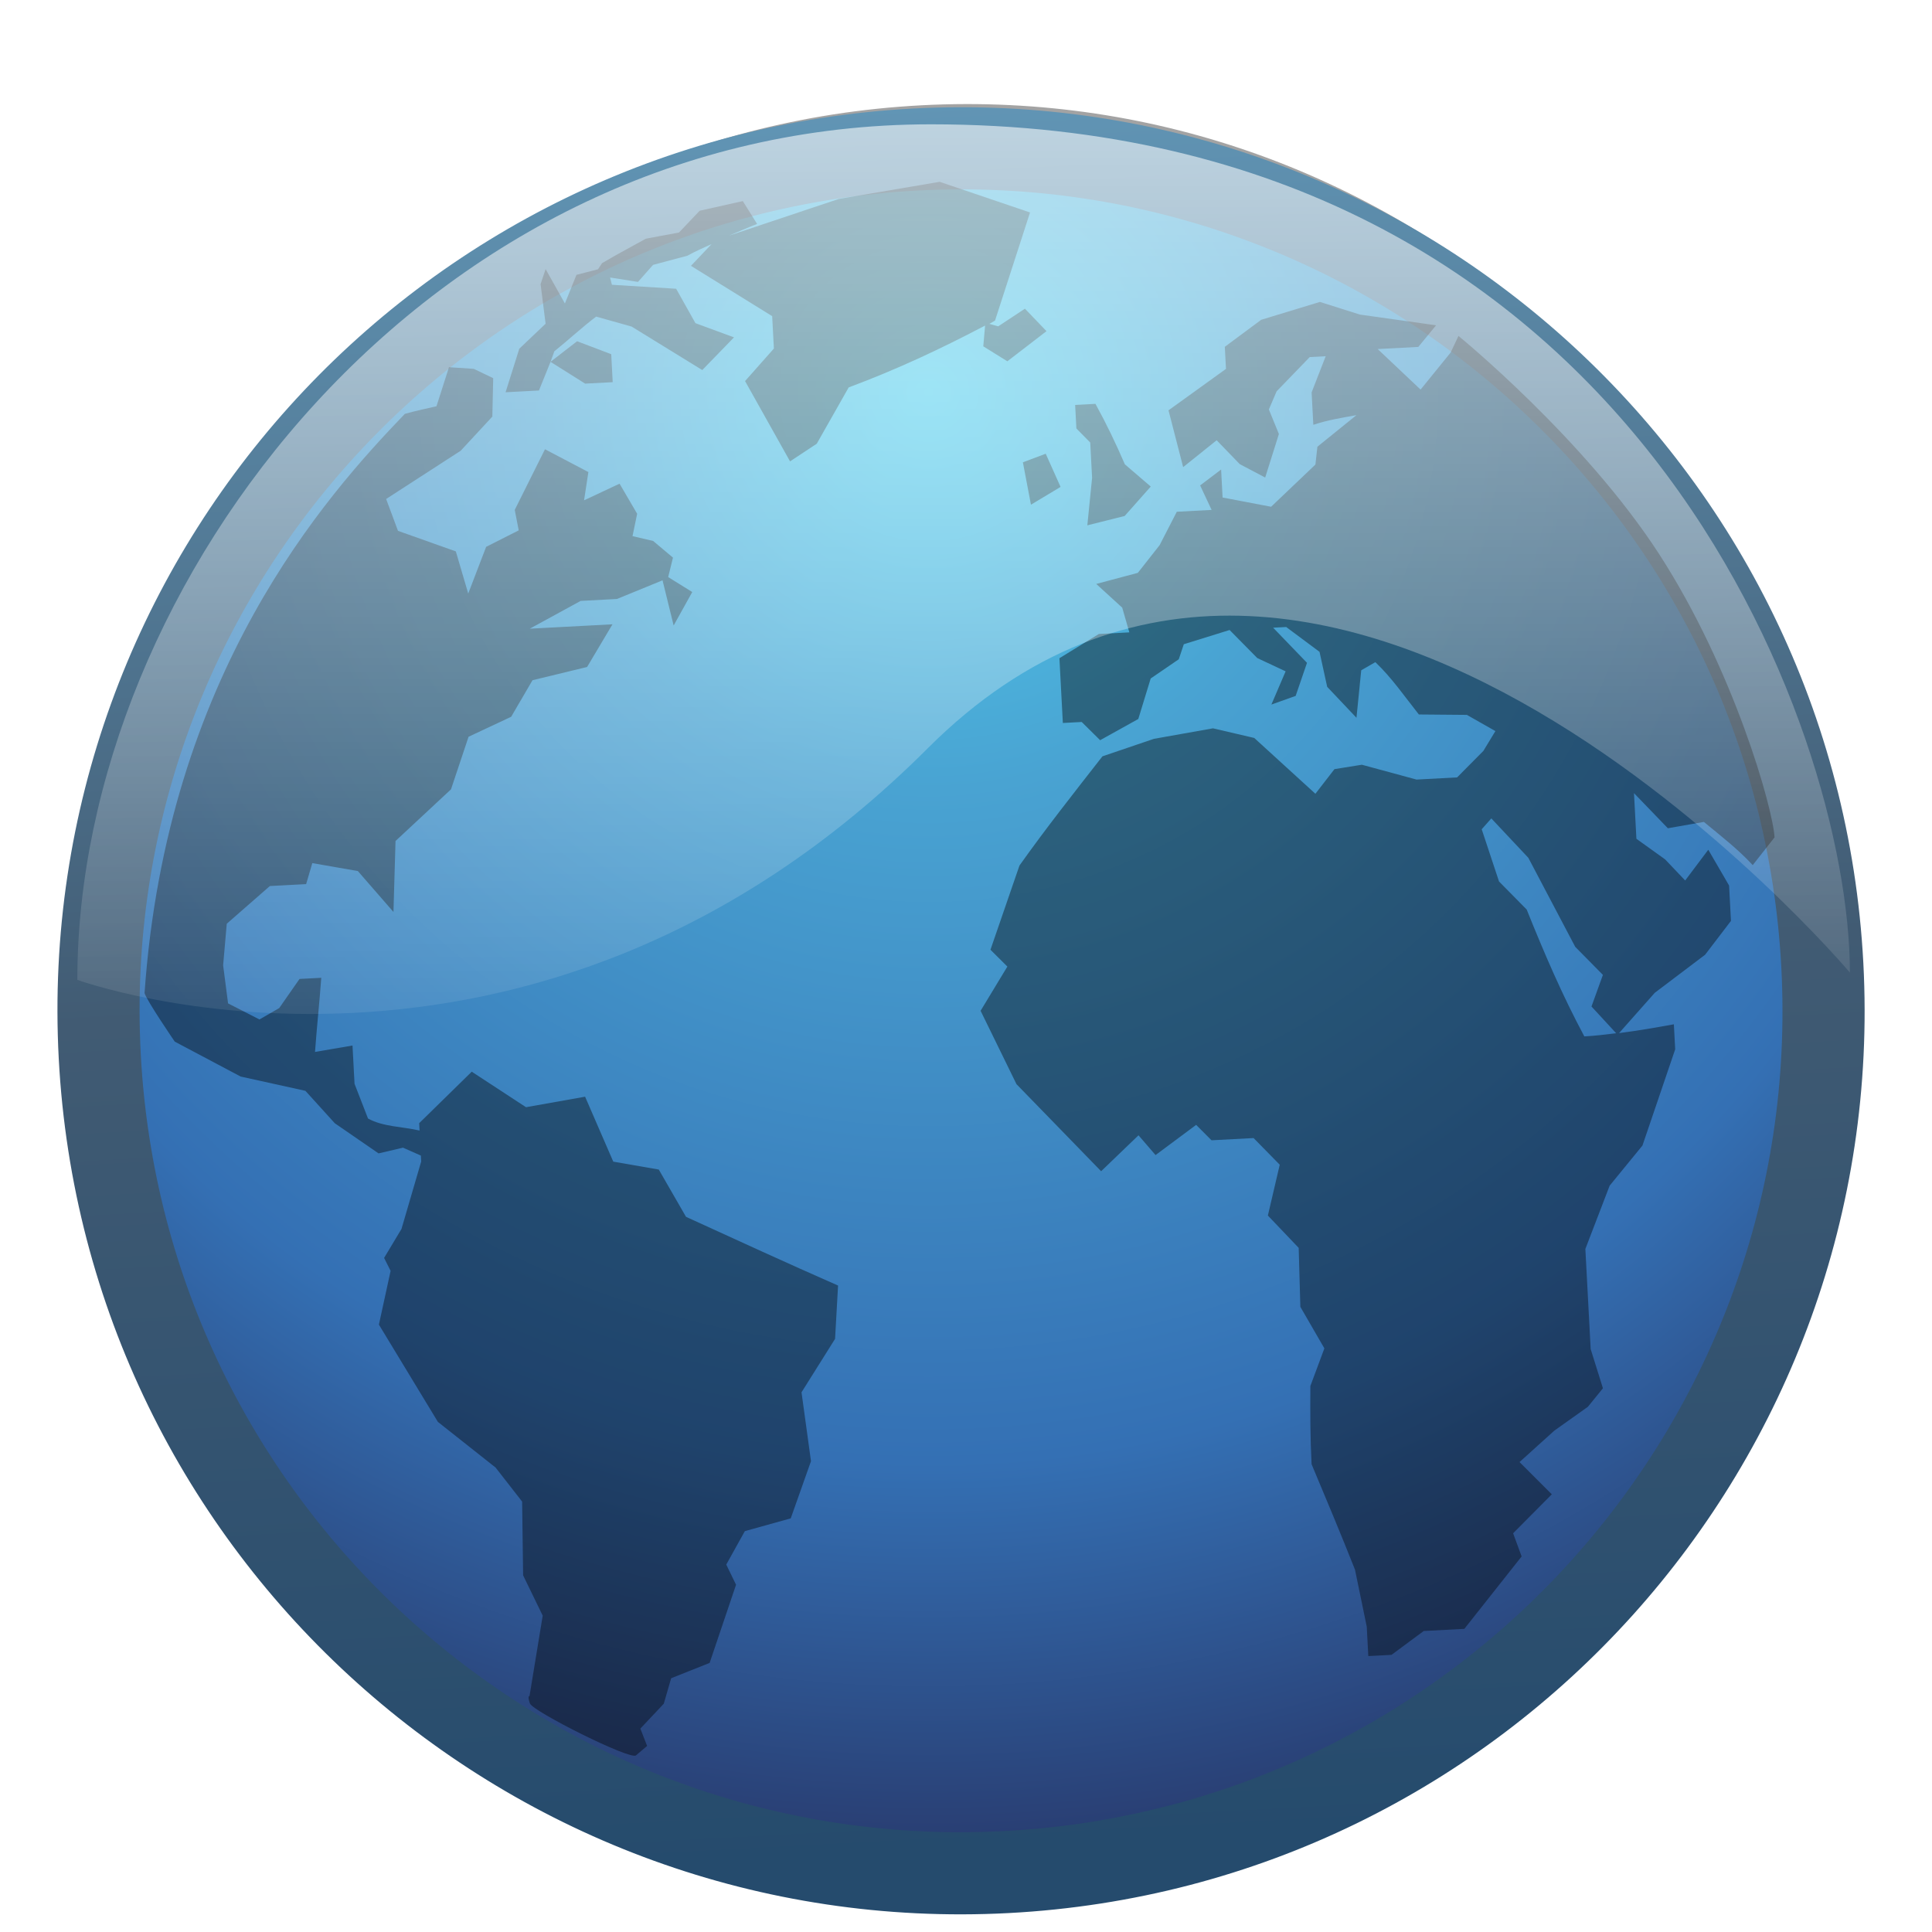 <svg xmlns="http://www.w3.org/2000/svg" viewBox="0 0 300 300"><defs><linearGradient id="d" y2="734.99" gradientUnits="userSpaceOnUse" x2="903.16" gradientTransform="translate(-1277.9 -963.56) scale(1.919)" y1="649.01" x1="903.16"><stop offset="0" stop-color="#fff"/><stop offset="1" stop-color="#fff" stop-opacity="0"/></linearGradient><linearGradient id="b" y2="2.689" gradientUnits="userSpaceOnUse" x2="20" gradientTransform="matrix(6.721 -.356 .356 6.721 291.34 273.44)" y1="43" x1="20"><stop offset="0" stop-color="#254b6d"/><stop offset=".5" stop-color="#415b73"/><stop offset="1" stop-color="#6195b5"/></linearGradient><radialGradient id="c" gradientUnits="userSpaceOnUse" cy="-8.726" cx="61.24" gradientTransform="scale(24.199) rotate(86.97 28.368 -19.895)" r="9.755"><stop offset="0" stop-color="#51cfee"/><stop offset=".262" stop-color="#49a3d2"/><stop offset=".705" stop-color="#3470b4"/><stop offset="1" stop-color="#273567"/></radialGradient><filter id="a" color-interpolation-filters="sRGB"><feGaussianBlur stdDeviation="3.944"/></filter></defs><path d="M986.67 721.07c2.303 43.504-31.099 80.639-74.599 82.941-43.503 2.303-80.637-31.098-82.94-74.602-2.303-43.502 31.097-80.633 74.601-82.936 43.499-2.302 80.635 31.095 82.937 74.597z" transform="translate(-1391.49 -1081.36) scale(1.698)" opacity=".6" filter="url(#a)"/><path d="M597.46 416.31c3.91 73.864-52.802 136.91-126.66 140.82-73.862 3.91-136.91-52.8-140.82-126.66-3.91-73.86 52.799-136.9 126.66-140.81 73.855-3.91 136.91 52.794 140.82 126.65z" stroke="url(#b)" stroke-width="12.755" fill="url(#c)" transform="translate(-314.49 -266.44)"/><path d="M145.91 28.23l-15.674 2.664-17.094 5.718c1.45-.603 2.917-1.255 4.421-1.838l-2.221-3.55-6.698 1.5-3.21 3.38-5.146.96-4.61 2.536-2.192 1.262-.628.95-3.343.865-1.798 4.45-2.994-5.342-.78 2.333.777 6.149-4.086 3.884-2.128 6.76 5.182-.274 1.798-4.45.59-1.637c2.193-1.755 4.256-3.69 6.493-5.387l5.504 1.543c3.65 2.24 7.325 4.518 10.976 6.755l4.928-5.075-5.99-2.205-2.995-5.343-9.973-.618-.286-1.131 4.33.687 2.344-2.645 5.347-1.43c1.246-.699 2.48-1.22 3.745-1.802l-3.21 3.379 12.614 7.814.266 5.03-4.477 5.05 6.986 12.468 4.148-2.741 4.959-8.744c7.476-2.788 14.18-5.925 21.18-9.603l-.281 3.224 3.737 2.324 6.079-4.678-3.348-3.49-4.147 2.74-1.376-.385c.303-.16.573-.342.877-.505l5.437-16.793-14.033-4.759zM85.486 56.186l5.375 3.383 4.28-.226-.23-4.344-5.302-2.011-4.123 3.198zm119.47-9.304l-9.116 2.775-5.652 4.196.182 3.429-8.923 6.433 2.274 8.82 5.202-4.173 3.585 3.707 3.95 2.084 2.128-6.76-1.557-3.815 1.206-2.815 5.141-5.316 2.478-.13-2.187 5.617.266 5.029c2.196-.734 4.433-1.092 6.698-1.5l-6.066 4.905-.306 2.767-6.882 6.554-7.532-1.436-.23-4.343-3.258 2.465 1.783 3.803-5.407.286-2.663 5.184-3.387 4.306-6.46 1.717 4.035 3.683 1.107 3.839-4.731.25-6.127 3.763.532 10.058 2.929-.155 2.86 2.829 5.927-3.294 1.926-6.291 4.36-2.982.78-2.334 7.113-2.21 4.297 4.357 4.402 2.06-2.212 5.16 3.77-1.345 1.76-5.137-5.258-5.453 2.028-.107 5.174 3.853 1.192 5.438 4.546 4.803.74-7.375 2.192-1.262c2.532 2.399 4.586 5.388 6.756 8.124l7.459.064 4.426 2.516-1.87 3.08-4.076 4.112-6.308.334-8.48-2.302-4.257.684-2.96 3.825-9.496-8.667-6.406-1.495-9.176 1.632-7.99 2.715c-4.345 5.567-8.797 11.199-12.884 16.958l-4.504 13.076 2.624 2.612-4.155 6.868 5.573 11.396c4.375 4.515 8.773 8.998 13.141 13.517l5.805-5.58 2.647 3.07 6.304-4.69 2.386 2.395 6.534-.345 4.06 4.14-1.842 7.892 4.784 5.02.259 9.155 3.73 6.45-2.176 5.847c-.024 4.111-.025 8.04.191 12.14 2.282 5.448 4.568 10.883 6.74 16.378l1.825 8.844.242 4.572 3.604-.191 5-3.704 6.309-.333 8.894-11.245-1.32-3.598 6.005-6.05-5.01-5.007 5.391-4.87 5.226-3.715 2.333-2.874-1.904-6.09-.823-15.544 3.772-9.828 5.093-6.23 5.083-14.94-.206-3.886c-2.895.527-5.671 1.01-8.512 1.368l5.543-6.254 7.82-5.916 4.014-5.255-.29-5.487c-1.07-1.806-2.156-3.754-3.232-5.56l-3.588 4.775-3.11-3.274-4.462-3.202-.375-7.087 5.259 5.453 5.596-.984c2.665 2.206 5.215 4.158 7.584 6.705l3.387-4.306c-.234-4.43-6.309-26.039-17.917-43.983-11.607-17.938-31.164-33.883-31.164-33.883l-1.218 2.586-4.666 5.749-6.66-6.296 6.309-.334 2.76-3.355-11.837-1.666-6.204-1.964zM69.716 57.02l-1.938 6.063s-3.91.87-4.908 1.177C50.584 77.03 25.906 104.625 22.446 154.2c.3 1.129 4.692 7.545 4.692 7.545l10.228 5.42 10.058 2.218 4.558 5.03 6.8 4.684 3.794-.888 2.776 1.228.05.915-3.061 10.478-2.699 4.498 1.01 2.01-1.817 8.348 9.159 15.104 8.96 7.091 4.12 5.284.155 11.454 3.042 6.257-2.05 12.487s-.366-.083.061 1.143c.43 1.226 15.57 8.824 16.468 8.07.895-.77 1.73-1.468 1.73-1.468l-1.047-2.695 3.637-3.86 1.146-3.958 5.974-2.38 4.102-12.138-1.521-3.129 2.888-5.196 7.124-1.982 3.145-8.877-1.47-10.696 5.209-8.3.466-8.277c-7.934-3.48-15.727-7.073-23.61-10.67l-4.229-7.342-7.068-1.23-4.375-10.084-9.176 1.632-8.426-5.515-8.162 7.997.062 1.143c-2.604-.615-5.648-.565-8.007-1.868l-2.092-5.391-.315-5.944-5.821.996c.27-3.81.697-7.703.972-11.513l-3.38.179-3.15 4.522-3.069 1.768-4.876-2.493-.765-5.92.562-6.449 6.694-5.856 5.632-.298.957-3.26 7.07 1.23 5.532 6.356.32-11.02 8.613-8.021 2.73-8.168 6.614-3.1 3.314-5.678 8.476-2.054 3.942-6.627-12.842.68 7.905-4.316 5.633-.298 7.076-2.896 1.727 7.015 2.888-5.196-3.738-2.324.744-3.02L101.42 84l-3.203-.747.72-3.477-2.732-4.67-5.512 2.585.671-4.391-6.739-3.54-4.697 9.418.62 3.176-5.061 2.56-2.78 7.254-1.927-6.546-8.98-3.192-1.843-4.946 11.577-7.49 4.915-5.304.136-5.967-3.013-1.445-3.855-.255zm97.232 5.857l.194 3.657 2.148 2.18.29 5.486-.739 7.374 5.798-1.453 4.05-4.57-4.023-3.455c-1.42-3.29-2.839-6.25-4.564-9.386l-3.154.167zm-4.57 7.577l-3.544 1.334 1.253 6.582 4.598-2.765-2.306-5.15zm69.194 56.628l5.746 6.115 7.283 13.827 4.298 4.357-1.774 4.908 3.835 4.153c-1.649.198-3.244.4-4.945.49-3.437-6.421-6.233-12.933-8.95-19.698l-4.297-4.358-2.689-8.11 1.493-1.684z" opacity=".4"/><path d="M601.74 417.46s-81.53-96.489-143.17-34.847c-61.642 61.642-132.07 35.98-132.07 35.98 0-61.708 54.49-132.85 132.54-132.85 109.05 0 142.7 94.208 142.7 131.72z" opacity=".6" fill="url(#d)" transform="translate(-314.49 -266.44)"/></svg>